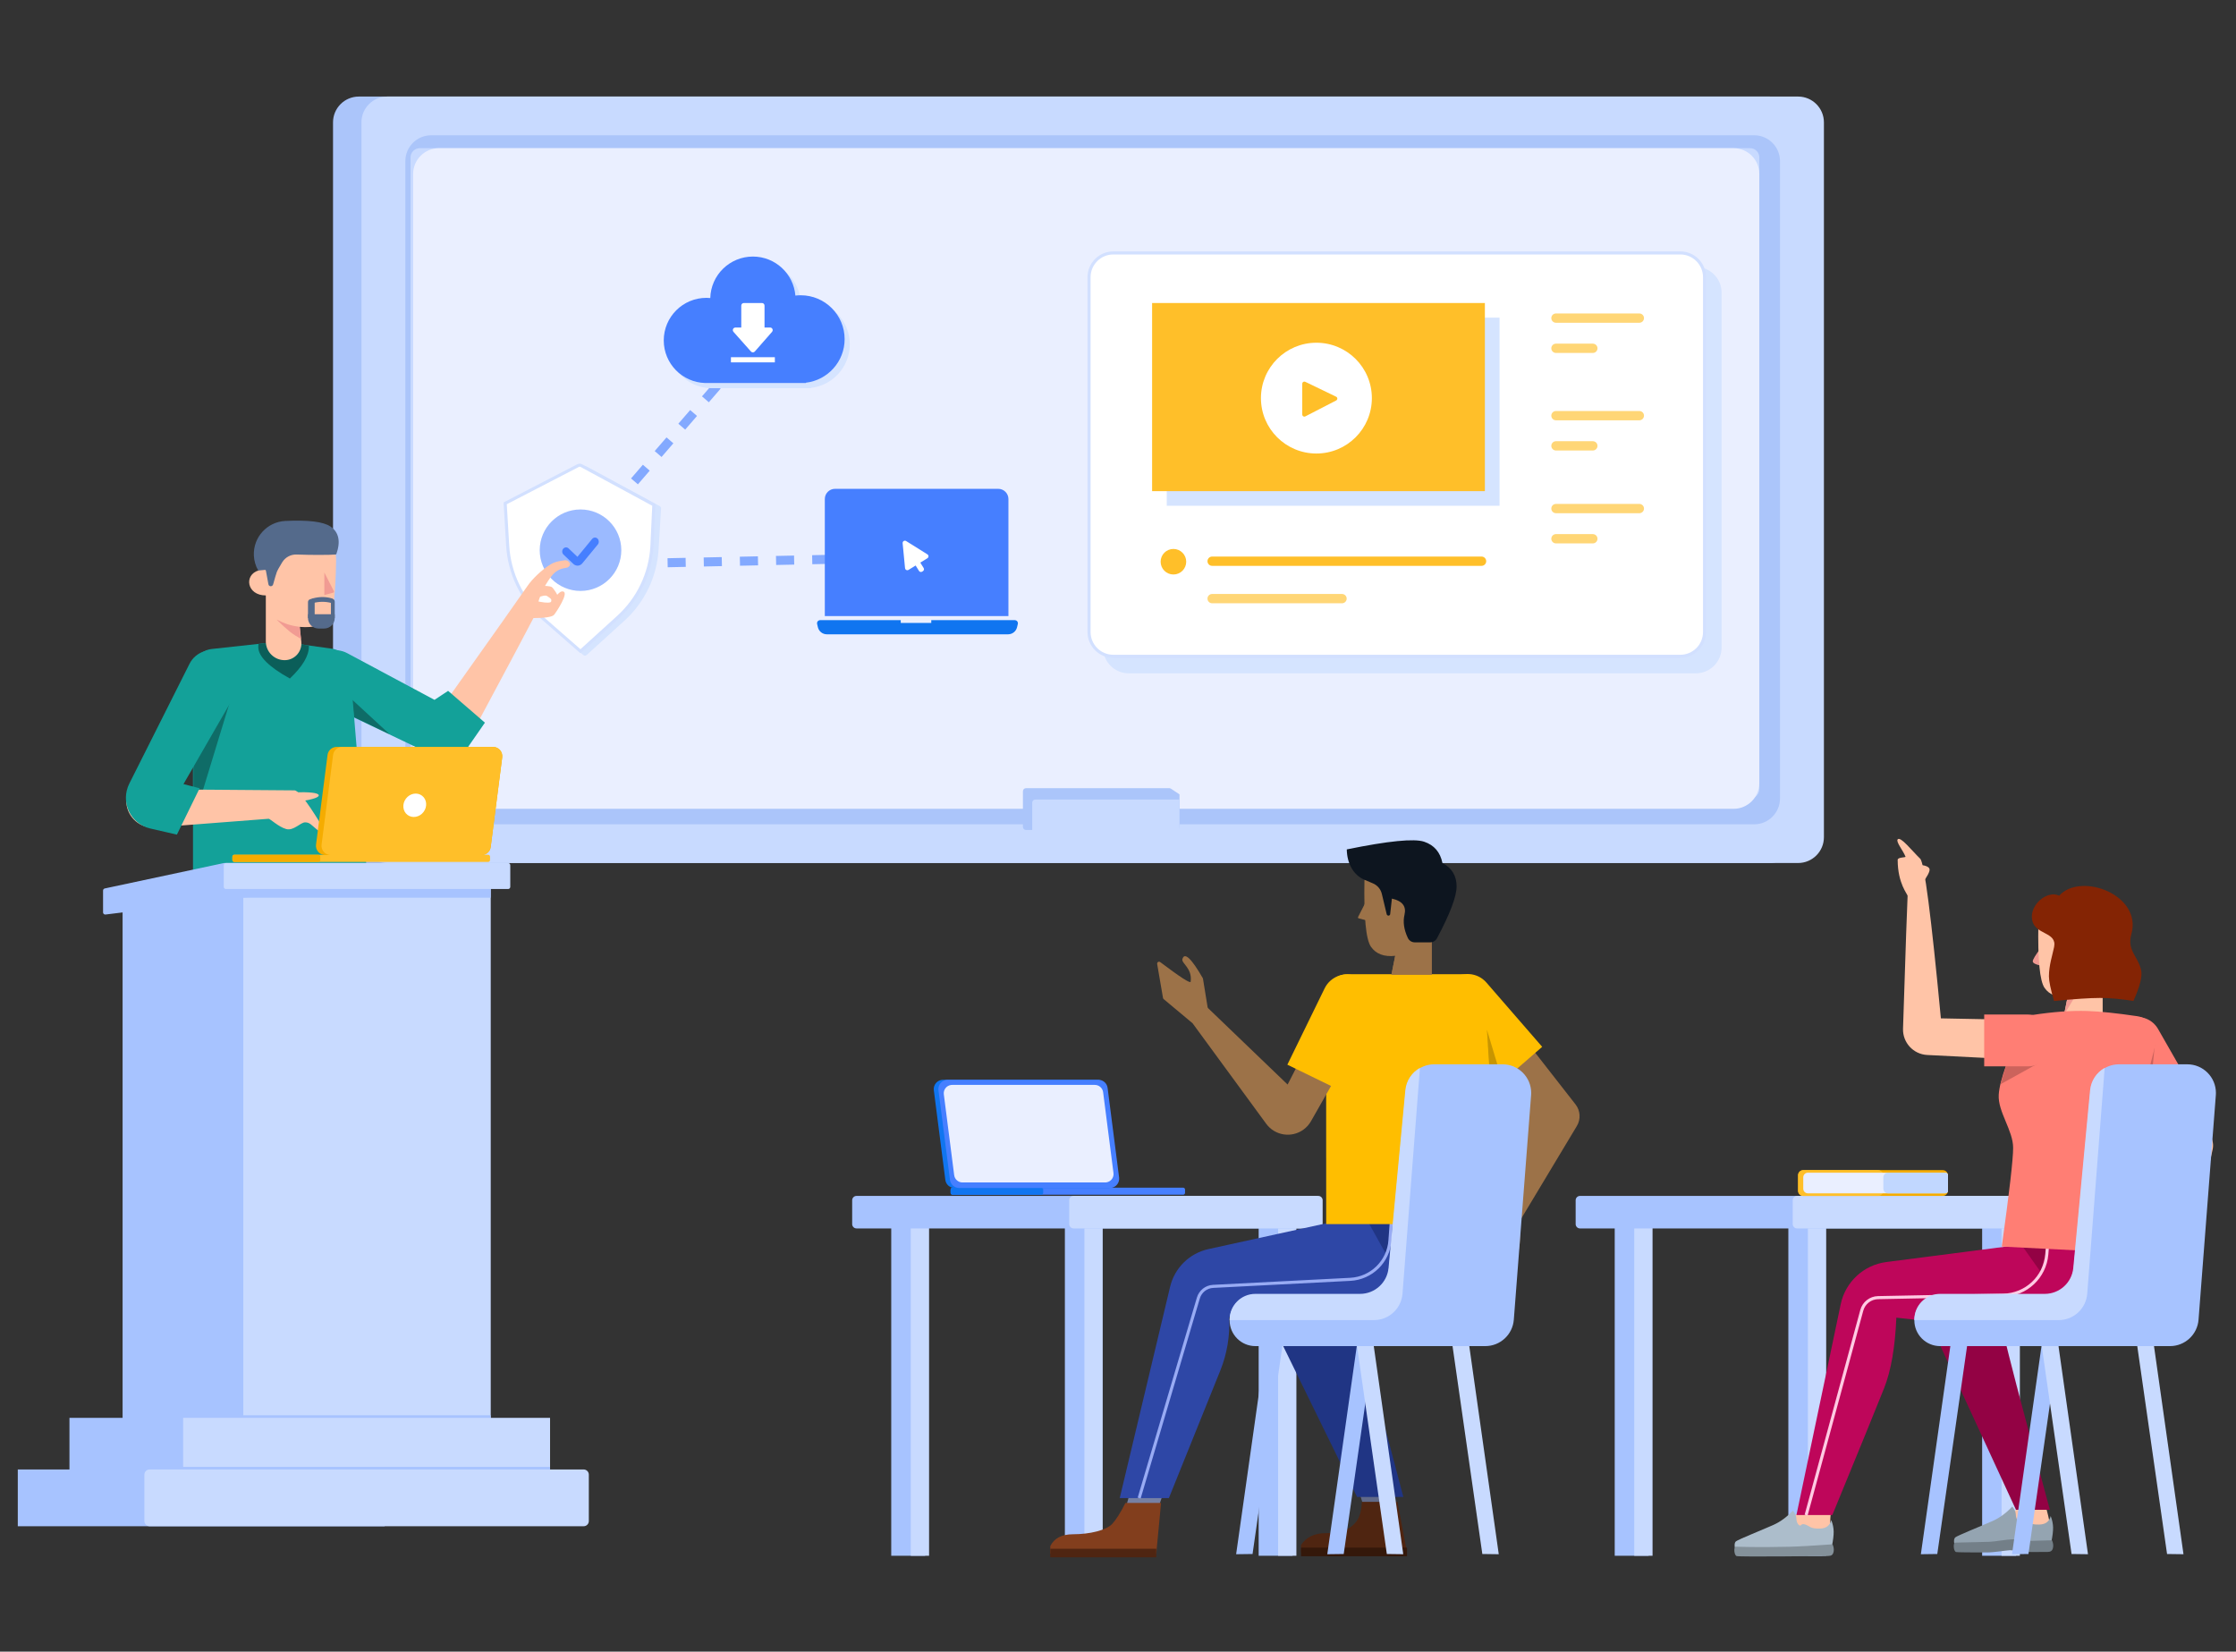 <?xml version="1.0" encoding="utf-8"?>
<svg xmlns="http://www.w3.org/2000/svg" xmlns:xlink="http://www.w3.org/1999/xlink" width="880px" height="650px" viewBox="0 0 880 650" version="1.1">
    <rect x="0" y="0" width="880" height="650" fill="#333333" stroke="none"/>
    <title>Illustration/scene/23</title>
    <g id="Illustration/scene/23" stroke="none" stroke-width="1" fill="none" fill-rule="evenodd">
        <g id="Class" transform="translate(7, 38)">
            <g id="Blackboard" transform="translate(124.063, 0)">
                <path d="M10.169,0 L565.402,0 C571.018,0 575.571,4.547 575.571,10.156 L575.571,291.482 C575.571,297.091 571.018,301.638 565.402,301.638 L10.169,301.638 C4.553,301.638 0,297.091 0,291.482 L0,10.156 C0,4.547 4.553,0 10.169,0 Z" id="Rectangle" fill="#ABC5FA"/>
                <path d="M21.355,0 L576.588,0 C582.204,0 586.757,4.547 586.757,10.156 L586.757,291.482 C586.757,297.091 582.204,301.638 576.588,301.638 L21.355,301.638 C15.739,301.638 11.186,297.091 11.186,291.482 L11.186,10.156 C11.186,4.547 15.739,0 21.355,0 Z" id="Rectangle" fill="#C8DAFF"/>
                <path d="M38.637,15.234 L559.305,15.234 C564.919,15.234 569.469,19.785 569.469,25.398 L569.469,276.24 C569.469,281.854 564.919,286.404 559.305,286.404 L38.637,286.404 C33.024,286.404 28.473,281.854 28.473,276.24 L28.473,25.398 C28.473,19.785 33.024,15.234 38.637,15.234 Z" id="Rectangle" fill="#ABC5FA"/>
                <path d="M34.166,20.312 L557.675,20.312 C559.696,20.312 561.334,21.951 561.334,23.971 L561.334,272.589 C561.334,274.61 559.696,276.248 557.675,276.248 L34.166,276.248 C32.145,276.248 30.507,274.61 30.507,272.589 L30.507,23.971 C30.507,21.951 32.145,20.312 34.166,20.312 Z" id="Rectangle" fill="#C8DAFF"/>
                <path d="M41.693,20.312 L551.165,20.312 C556.781,20.312 561.334,24.859 561.334,30.469 L561.334,270.154 C561.334,275.763 556.781,280.311 551.165,280.311 L41.693,280.311 C36.077,280.311 31.524,275.763 31.524,270.154 L31.524,30.469 C31.524,24.859 36.077,20.312 41.693,20.312 Z" id="Rectangle" fill="#EAEFFF" fill-rule="nonzero"/>
                <g id="Group-14" transform="translate(67.116, 62.968)">
                    <path d="M102.708,29.27 L27.577,116.18 C26.475,117.454 26.615,119.379 27.889,120.481 C28.46,120.974 29.193,121.238 29.947,121.223 L160.87,118.476 L160.87,118.476" id="Path-145" stroke="#83A9FF" stroke-width="3.557" stroke-dasharray="7.115"/>
                    <g id="Group" transform="translate(123.046, 91.406)" fill-rule="nonzero">
                        <g id="Group-2" transform="translate(0, 0)">
                            <path d="M71.627,0 C73.85,-4.08342889e-16 75.652,1.802 75.652,4.025 L75.652,49.744 C75.652,49.856 75.649,49.967 75.644,50.078 L3.397,50.078 C3.392,49.967 3.389,49.856 3.389,49.744 L3.389,4.025 C3.389,1.802 5.191,1.29652131e-15 7.414,0 L71.627,0 Z" id="Combined-Shape" fill="#467FFF"/>
                            <path d="M38.002,33.649 L37.629,33.647 C37.136,33.644 36.739,33.244 36.74,32.751 L36.745,30.245 L36.745,30.245 L33.448,30.227 C32.954,30.224 32.555,29.821 32.558,29.327 C32.559,29.191 32.591,29.056 32.652,28.933 L37.066,20.078 C37.287,19.636 37.824,19.456 38.266,19.677 C38.442,19.765 38.584,19.908 38.671,20.085 L43.01,28.988 C43.226,29.432 43.042,29.968 42.598,30.184 C42.474,30.244 42.338,30.275 42.201,30.274 L38.906,30.256 L38.906,30.256 L38.901,32.757 C38.9,33.251 38.498,33.65 38.005,33.649 C38.004,33.649 38.003,33.649 38.002,33.649 Z" id="Line" fill="#FFFFFF" transform="translate(37.826, 26.054) rotate(-32) translate(-37.826, -26.054)"/>
                            <path d="M33.27,51.686 L33.27,52.79 L45.282,52.79 L45.282,51.686 L78.18,51.686 C78.847,51.686 79.388,52.227 79.388,52.894 C79.388,52.988 79.377,53.081 79.355,53.173 L79.047,54.472 C78.659,56.104 77.201,57.257 75.523,57.257 L4.185,57.257 C2.507,57.257 1.049,56.104 0.661,54.472 L0.353,53.173 C0.199,52.524 0.6,51.873 1.249,51.719 C1.34,51.697 1.434,51.686 1.528,51.686 L33.27,51.686 L33.27,51.686 Z" id="Path" fill="#1075F0"/>
                        </g>
                    </g>
                    <g id="Icon36" transform="translate(0, 81.249)">
                        <path d="M2.627,15.948 L31.082,1.499 C31.677,1.196 32.383,1.205 32.97,1.524 L61.462,16.957 C61.809,17.145 62.016,17.518 61.992,17.912 L61.015,34.023 C60.363,44.767 55.537,54.831 47.568,62.066 L32.716,75.551 C32.328,75.903 31.737,75.903 31.349,75.551 L16.873,62.407 C8.664,54.954 3.703,44.583 3.051,33.515 L2.073,16.914 C2.049,16.511 2.267,16.132 2.627,15.948 Z" id="Rectangle" fill="#D5E4FF"/>
                        <path d="M29.322,1.022 C29.74,0.81 30.236,0.817 30.648,1.04 L30.648,1.04 L59.14,16.473 L58.377,32.971 C57.734,43.557 52.98,53.473 45.128,60.603 L45.128,60.603 L30.275,74.087 L15.245,60.943 C7.154,53.597 2.263,43.374 1.621,32.464 L1.621,32.464 L0.643,15.863 Z" id="Rectangle" stroke="#D2E0FF" stroke-width="1.21" fill="#FFFFFF"/>
                        <g id="Group-66" transform="translate(14.237, 18.281)" fill-rule="nonzero">
                            <path d="M16.052,0 C24.918,0 32.104,7.178 32.104,16.032 C32.104,24.886 24.918,32.064 16.052,32.064 C7.187,32.064 0,24.886 0,16.032 C0,7.178 7.187,0 16.052,0 Z" id="Path" fill="#9BBAFF"/>
                            <path d="M20.626,11.602 C21.177,10.93 22.126,10.871 22.745,11.469 C23.326,12.029 23.41,12.968 22.964,13.637 L22.868,13.767 L16.759,21.204 C15.886,22.267 14.414,22.411 13.383,21.565 L13.245,21.444 L9.37,17.775 C8.746,17.184 8.682,16.156 9.227,15.478 C9.738,14.844 10.603,14.743 11.224,15.22 L11.345,15.323 L14.846,18.637 L20.626,11.602 Z" id="Path" fill="#467FFF"/>
                        </g>
                    </g>
                    <g id="Icon41" transform="translate(63.048, 0)">
                        <path d="M18.304,51.797 C9.273,51.52 2.034,44.124 2.034,35.039 C2.034,25.784 9.546,18.281 18.813,18.281 C19.329,18.281 19.84,18.304 20.344,18.35 C20.577,9.298 27.997,2.031 37.117,2.031 C45.913,2.031 53.128,8.79 53.839,17.391 C54.524,17.308 55.222,17.266 55.93,17.266 C65.478,17.266 73.217,24.996 73.217,34.531 C73.217,43.379 66.553,50.673 57.964,51.678 L57.964,51.797 L18.304,51.797 Z" id="Combined-Shape" fill="#D5E4FF"/>
                        <path d="M16.271,49.765 C7.239,49.489 0,42.093 0,33.008 C0,23.753 7.512,16.25 16.779,16.25 C17.295,16.25 17.806,16.273 18.31,16.319 C18.543,7.266 25.964,0 35.083,0 C43.879,0 51.094,6.759 51.805,15.36 C52.49,15.277 53.188,15.234 53.896,15.234 C63.444,15.234 71.184,22.964 71.184,32.5 C71.184,41.348 64.519,48.642 55.93,49.647 L55.93,49.765 L16.271,49.765 Z" id="Combined-Shape" fill="#467FFF" fill-rule="nonzero"/>
                        <path d="M38.643,18.281 C39.204,18.281 39.659,18.736 39.659,19.298 L39.659,27.929 L41.867,27.929 C42.072,27.929 42.272,27.992 42.44,28.106 L42.537,28.182 C42.959,28.552 43.001,29.194 42.631,29.616 L42.631,29.616 L35.842,37.361 C35.815,37.393 35.785,37.423 35.753,37.451 C35.334,37.824 34.691,37.786 34.318,37.367 L34.318,37.367 L27.435,29.621 C27.269,29.435 27.178,29.195 27.178,28.946 C27.178,28.385 27.633,27.929 28.194,27.929 L28.194,27.929 L30.507,27.929 L30.507,19.298 C30.507,18.736 30.962,18.281 31.524,18.281 L38.643,18.281 Z" id="Combined-Shape" fill="#FFFFFF"/>
                        <rect id="Rectangle" fill="#FFFFFF" x="26.44" y="39.609" width="17.287" height="2.031"/>
                    </g>
                </g>
                <g id="Group-19" transform="translate(271.515, 272.186)">
                    <path d="M1.22,0 L57.595,0 C57.835,-1.33668649e-14 58.071,0.071 58.271,0.204 L61.625,2.437 L61.625,2.437 L61.625,15.233 C61.625,15.907 61.079,16.453 60.405,16.453 L1.22,16.453 C0.546,16.453 2.31219081e-15,15.907 0,15.233 L0,1.22 C-8.24935129e-17,0.546 0.546,-9.83043356e-17 1.22,0 Z" id="Rectangle" fill="#ABC5FA"/>
                    <path d="M4.881,4.469 L61.625,4.469 L61.625,4.469 L61.625,18.484 L3.661,18.484 L3.661,5.688 C3.661,5.015 4.207,4.469 4.881,4.469 Z" id="Rectangle" fill="#C8DAFF"/>
                </g>
            </g>
            <g id="ElementCard37" transform="translate(421, 60.937)">
                <path d="M16.265,6.094 L239.386,6.094 C244.999,6.094 249.55,10.644 249.55,16.258 L249.55,155.89 C249.55,161.503 244.999,166.054 239.386,166.054 L16.265,166.054 C10.652,166.054 6.101,161.503 6.101,155.89 L6.101,16.258 C6.101,10.644 10.652,6.094 16.265,6.094 Z" id="Rectangle" fill="#D5E4FF"/>
                <path d="M233.284,0.605 C235.924,0.605 238.313,1.675 240.043,3.405 C241.773,5.135 242.843,7.524 242.843,10.164 L242.843,10.164 L242.843,149.796 C242.843,152.435 241.773,154.825 240.043,156.555 C238.313,158.285 235.924,159.355 233.284,159.355 L233.284,159.355 L10.164,159.355 C7.524,159.355 5.135,158.285 3.405,156.555 C1.675,154.825 0.605,152.435 0.605,149.796 L0.605,149.796 L0.605,10.164 C0.605,7.524 1.675,5.135 3.405,3.405 C5.135,1.675 7.524,0.605 10.164,0.605 L10.164,0.605 Z" id="Rectangle" stroke="#D2E0FF" stroke-width="1.21" fill="#FFFFFF"/>
                <g id="Group-15" transform="translate(28.779, 117.101)" fill-rule="nonzero">
                    <ellipse id="Oval" fill="#FFBF29" cx="5.034" cy="5.027" rx="5.034" ry="5.027"/>
                    <path d="M126.3,2.996 C127.311,2.996 128.131,3.815 128.131,4.824 C128.131,5.783 127.391,6.57 126.45,6.646 L126.3,6.652 L20.268,6.652 C19.258,6.652 18.438,5.834 18.438,4.824 C18.438,3.865 19.178,3.078 20.118,3.002 L20.268,2.996 L126.3,2.996 Z" id="Path" fill="#FFBF29"/>
                    <path d="M71.387,17.723 C72.398,17.723 73.217,18.541 73.217,19.551 C73.217,20.51 72.478,21.296 71.537,21.373 L71.387,21.379 L20.268,21.379 C19.258,21.379 18.438,20.56 18.438,19.551 C18.438,18.591 19.178,17.805 20.118,17.729 L20.268,17.723 L71.387,17.723 Z" id="Path" fill="#FFD676"/>
                </g>
                <g id="Group-20" transform="translate(25.423, 20.312)">
                    <rect id="Rectangle" fill="#D5E4FF" x="5.766" y="5.759" width="130.968" height="74.039"/>
                    <rect id="Rectangle" fill="#FFBF29" fill-rule="nonzero" x="1.69078467e-13" y="0" width="130.968" height="74.039"/>
                    <ellipse id="Oval" fill="#FFFFFF" cx="64.66" cy="37.431" rx="21.828" ry="21.8"/>
                    <path d="M59.092,31.75 L59.092,43.894 C59.092,44.349 59.46,44.718 59.915,44.718 C60.046,44.718 60.176,44.686 60.293,44.626 L72.453,38.351 C72.857,38.142 73.015,37.645 72.807,37.241 C72.725,37.083 72.594,36.955 72.433,36.878 L60.273,31.008 C59.863,30.811 59.371,30.982 59.174,31.392 C59.12,31.503 59.092,31.626 59.092,31.75 Z" id="Path-6" fill="#FFBF29" fill-rule="nonzero"/>
                </g>
                <g id="Group-17" transform="translate(182.535, 24.426)" fill="#FFD676" fill-rule="nonzero">
                    <path d="M34.645,0 C35.656,0 36.475,0.818 36.475,1.828 C36.475,2.787 35.735,3.574 34.795,3.65 L34.645,3.656 L1.83,3.656 C0.82,3.656 0,2.838 0,1.828 C0,0.869 0.74,0.082 1.68,0.006 L1.83,0 L34.645,0 Z" id="Path"/>
                    <path d="M16.34,11.883 C17.351,11.883 18.171,12.701 18.171,13.711 C18.171,14.67 17.431,15.457 16.49,15.533 L16.34,15.539 L1.83,15.539 C0.82,15.539 0,14.72 0,13.711 C0,12.752 0.74,11.965 1.68,11.889 L1.83,11.883 L16.34,11.883 Z" id="Path"/>
                </g>
                <g id="Group-17" transform="translate(182.535, 62.816)" fill="#FFD676" fill-rule="nonzero">
                    <path d="M34.645,0 C35.656,0 36.475,0.818 36.475,1.828 C36.475,2.787 35.735,3.574 34.795,3.65 L34.645,3.656 L1.83,3.656 C0.82,3.656 0,2.838 0,1.828 C0,0.869 0.74,0.082 1.68,0.006 L1.83,0 L34.645,0 Z" id="Path"/>
                    <path d="M16.34,11.883 C17.351,11.883 18.171,12.701 18.171,13.711 C18.171,14.67 17.431,15.457 16.49,15.533 L16.34,15.539 L1.83,15.539 C0.82,15.539 0,14.72 0,13.711 C0,12.752 0.74,11.965 1.68,11.889 L1.83,11.883 L16.34,11.883 Z" id="Path"/>
                </g>
                <g id="Group-17" transform="translate(182.535, 99.378)" fill="#FFD676" fill-rule="nonzero">
                    <path d="M34.645,0 C35.656,0 36.475,0.818 36.475,1.828 C36.475,2.787 35.735,3.574 34.795,3.65 L34.645,3.656 L1.83,3.656 C0.82,3.656 0,2.838 0,1.828 C0,0.869 0.74,0.082 1.68,0.006 L1.83,0 L34.645,0 Z" id="Path"/>
                    <path d="M16.34,11.883 C17.351,11.883 18.171,12.701 18.171,13.711 C18.171,14.67 17.431,15.457 16.49,15.533 L16.34,15.539 L1.83,15.539 C0.82,15.539 0,14.72 0,13.711 C0,12.752 0.74,11.965 1.68,11.889 L1.83,11.883 L16.34,11.883 Z" id="Path"/>
                </g>
            </g>
            <g id="Maledaily3-2" transform="translate(31.648, 166.897)">
                <g id="Leg-Enjoy-M-3b" transform="translate(28.065, 137.801)">
                    <g id="Leg2" transform="translate(31.932, 0)">
                        <g id="Group-16" transform="translate(37.224, 189.188)">
                            <path d="M0,0 L13.531,0 C13.427,10.36 13.928,16.141 15.034,17.343 C16.14,18.545 21.652,21.522 31.571,26.276 L3.007,22.522 L0,0 Z" id="Rectangle" fill="#616988"/>
                            <path d="M1.913,18.494 C1.37,18.494 0.779,21.319 0.779,23.71 C0.779,26.459 0.779,29.208 0.779,31.956 C0.779,32.164 0.947,32.332 1.154,32.332 L11.076,32.356 C11.284,32.357 11.452,32.189 11.453,31.982 C11.453,31.981 11.453,31.981 11.453,31.981 L11.453,30.09 L11.453,30.09 C19.409,31.834 24.075,32.707 25.451,32.707 C27.514,32.707 39.278,31.172 41.081,29.715 C42.883,28.258 40.68,25.413 38.585,25.413 C36.49,25.413 31.052,24.434 28.56,23.124 C26.068,21.814 20.219,16.941 19.255,16.941 C18.292,16.941 17.621,20.915 18.212,21.435 C18.606,21.782 19.124,22.345 19.768,23.124 C8.227,20.037 2.276,18.494 1.913,18.494 Z" id="Path-34" fill="#642F14"/>
                        </g>
                        <path d="M0,0 L23.438,104.525 C22.518,114.99 22.058,123.922 22.058,131.319 C22.058,138.717 27.114,161.01 37.224,198.197 L52.619,198.197 L42.561,0 L0,0 Z" id="Path-5" fill="#B7C3D1"/>
                        <path d="M33.19,191.815 L52.634,191.815 C52.842,191.815 53.01,191.983 53.01,192.191 L53.01,199.322 C53.01,199.53 52.842,199.698 52.634,199.698 L34.89,199.698 C34.716,199.698 34.565,199.579 34.524,199.41 L32.824,192.278 C32.776,192.076 32.901,191.874 33.103,191.826 C33.131,191.819 33.16,191.815 33.19,191.815 Z" id="Rectangle" fill="#9DA9B6"/>
                    </g>
                    <g id="Leg1" transform="translate(0, 0.375)">
                        <g id="Group-16" transform="translate(3.034, 188.812)">
                            <path d="M2.979,0 L16.51,0 C13.901,10.36 13.149,16.141 14.255,17.343 C15.361,18.545 20.873,21.522 30.792,26.276 L2.228,22.522 L2.979,0 Z" id="Rectangle" fill="#616988"/>
                            <path d="M1.134,18.494 C0.591,18.494 0,21.319 0,23.71 C0,26.459 0,29.208 0,31.956 C1.91897546e-16,32.164 0.168,32.332 0.375,32.332 L10.297,32.356 C10.505,32.357 10.673,32.189 10.674,31.982 C10.674,31.981 10.674,31.981 10.674,31.981 L10.674,30.09 L10.674,30.09 C18.63,31.834 23.296,32.707 24.671,32.707 C26.735,32.707 38.499,31.172 40.302,29.715 C42.104,28.258 39.9,25.413 37.806,25.413 C35.711,25.413 30.272,24.434 27.781,23.124 C25.289,21.814 19.439,16.941 18.476,16.941 C17.513,16.941 16.842,20.915 17.433,21.435 C17.827,21.782 18.345,22.345 18.989,23.124 C7.448,20.037 1.496,18.494 1.134,18.494 Z" id="Path-34" fill="#823E1D"/>
                        </g>
                        <path d="M13.14,0 L9.141,100.772 C5.715,111.987 4.002,121.294 4.002,128.692 C4.002,136.089 3.42,159.258 2.255,198.197 L20.657,198.197 L55.047,0 L13.14,0 Z" id="Path-5" fill="#CCD8E7"/>
                        <polygon id="Path-17" fill="#0B5E59" points="41.488 3.634 29.889 20.005 31.588 3.705"/>
                        <path d="M31.834,2.555 L20.215,104.228 C17.94,112.636 16.203,121.491 15.003,130.791 C13.803,140.092 11.96,162.56 9.476,198.197" id="Path-26" stroke="#71B6C2" stroke-width="1.21"/>
                        <path d="M0.376,192.566 L22.859,192.566 C23.067,192.566 23.235,192.734 23.235,192.942 C23.235,192.962 23.233,192.983 23.23,193.004 L22.228,199.009 C22.197,199.19 22.041,199.323 21.857,199.323 L0.376,199.323 C0.168,199.323 -1.96636603e-16,199.155 0,198.947 L0,192.942 C-2.5408002e-17,192.734 0.168,192.566 0.376,192.566 Z" id="Rectangle" fill="#AFBBCA"/>
                    </g>
                </g>
                <g id="Hand1" transform="translate(78.77, 15.58)">
                    <g id="Group" transform="translate(31.523, 0)" fill="#FFC4A7">
                        <path d="M27.808,9.946 L18.778,26.335 C48.253,47.256 64.382,58.656 67.164,60.538 C69.585,62.175 73.49,66.035 75.672,69.736 C76.791,71.634 77.031,74.132 77.191,75.257 C77.352,76.383 75.672,78.308 74.418,76.383 C74.119,75.924 74.196,73.637 72.672,71.634 C71.4,69.961 69.234,68.699 67.863,67.84 C62.402,64.421 56.983,64.082 54.705,62.959 C52.559,61.902 36.751,53.487 7.281,37.714 C2.228,35.009 0.27,28.756 2.879,23.652 L14.041,1.819 L14.041,1.819 L27.808,9.946 Z" id="Path" transform="translate(37.692, 39.51) rotate(-90) translate(-37.692, -39.51)"/>
                        <path d="M63.149,9.935 C65.87,10.055 67.5,10.229 68.04,10.455 C68.85,10.795 70.906,14.169 70.906,14.924 C70.906,15.678 69.572,20.312 68.04,20.312 C66.893,20.312 68.105,17.421 68.04,15.637 C68.019,15.039 66.704,14.386 66.495,14.189 C65.938,13.664 64.468,13.909 62.084,14.924 L63.149,9.935 Z" id="Path-4"/>
                        <path d="M60.579,22.776 C65.596,22.763 68.448,22.325 69.136,21.463 C70.168,20.17 74.786,13.127 72.843,12.351 C70.901,11.575 69.003,16.153 67.564,16.575 C66.604,16.856 64.675,16.654 61.778,15.969 L60.579,22.776 Z" id="Path-3"/>
                    </g>
                    <path d="M39.413,20.815 L41.573,20.814 C46.967,20.811 51.343,25.182 51.346,30.576 C51.346,30.773 51.34,30.97 51.328,31.167 L48.233,82.645 C48.012,86.326 45.153,89.302 41.485,89.67 L27.304,91.095 L27.304,91.095 L23.377,72.358 L29.066,69.399 L29.652,30.435 C29.733,25.101 34.078,20.818 39.413,20.815 Z" id="Rectangle" fill="#13A199" transform="translate(37.664, 55.952) scale(-1, 1) rotate(61) translate(-37.664, -55.952)"/>
                    <polygon id="Path-11" fill-opacity="0.34" fill="#080708" points="21.906 61.78 21.067 54.776 35.942 68.494"/>
                </g>
                <g id="Base" transform="translate(37.305, 47.563)">
                    <path d="M7.368,2.95 L34.39,9.08794823e-13 L34.39,9.08794823e-13 L54.716,2.839 C58.544,3.374 61.49,6.49 61.809,10.343 L68.78,94.594 L68.78,94.594 L65.055,95.943 L64.688,98.348 L4.941,98.348 L4.413,96.233 L0,94.594 L0,11.165 C3.03624194e-15,6.948 3.175,3.407 7.368,2.95 Z" id="Rectangle" fill="#13A199"/>
                    <path d="M34.39,0 L45.598,1.566 C45.604,1.674 45.607,1.782 45.609,1.891 C45.673,5.553 43.178,9.78 38.125,14.572 C29.9,10.012 25.756,5.9 25.692,2.238 C25.685,1.8 25.705,1.368 25.753,0.943 L34.39,0 Z" id="Combined-Shape" fill="#0B5E59"/>
                    <polygon id="Path-64" fill-opacity="0.34" fill="#080708" points="14.641 23.343 0.156 70.805 0.156 42.667"/>
                </g>
                <g id="Hand2" transform="translate(0, 46.942)">
                    <path d="M37.848,42.466 L28.806,58.834 C59.363,59.084 75.513,59.21 77.254,59.21 C79.866,59.21 88.073,73.301 88.422,73.911 C88.77,74.52 88.297,76.426 86.067,74.62 C83.837,72.815 83.275,71.8 81.43,71.8 C79.586,71.8 76.929,75.242 73.97,74.423 C71.012,73.603 67.661,70.387 67.088,70.387 C66.766,70.387 51.865,71.536 22.383,73.833 C16.592,74.285 11.531,69.956 11.079,64.164 C10.933,62.288 11.293,60.407 12.121,58.718 L24.063,34.349 L24.063,34.349 L37.848,42.466 Z" id="Path" fill="#FFC4A7"/>
                    <path d="M28.656,2.386 L30.705,2.385 C36.031,2.382 40.377,6.646 40.476,11.971 L41.269,54.684 L41.269,54.684 L47.554,52.821 L49.291,73.071 L39.087,76.39 C32.576,78.507 25.581,74.945 23.464,68.434 C23.158,67.493 22.966,66.519 22.891,65.533 L18.922,12.888 C18.516,7.509 22.548,2.82 27.927,2.414 C28.169,2.396 28.412,2.387 28.656,2.386 Z" id="Rectangle" fill="#13A199" transform="translate(33.711, 41.825) rotate(31) translate(-33.711, -41.825)"/>
                    <path d="M76.893,60.645 C82.854,59.634 86.089,59.531 86.597,60.337 C87.105,61.142 84.759,62.34 79.559,63.931 L76.893,60.645 Z" id="Path-2" fill="#FFC4A7" transform="translate(81.779, 61.866) rotate(8) translate(-81.779, -61.866)"/>
                </g>
                <g id="Headmen3" transform="translate(53.021, 0)">
                    <path d="M20.35,54.914 C23.996,54.914 26.952,51.959 26.952,48.313 C26.952,48.061 26.937,47.81 26.909,47.56 L26.249,41.814 L26.249,41.814 C32.119,42.278 36.048,41.093 38.036,38.258 C39.537,36.118 40.393,28.649 40.604,15.852 C40.731,8.177 34.612,1.852 26.936,1.725 C26.86,1.724 26.783,1.723 26.707,1.723 L24.044,1.723 C16.367,1.723 10.144,7.946 10.144,15.623 C10.144,16.942 10.144,18.261 10.144,19.58 C4.225,21.322 5.41,29.436 12.948,29.436 C12.948,35.461 12.948,41.487 12.948,47.512 C12.948,51.6 16.262,54.914 20.35,54.914 Z" id="Path-7" fill="#FFC4A7"/>
                    <path d="M12.979,19.686 L13.976,25.075 C14.056,25.506 14.432,25.819 14.871,25.819 C15.317,25.819 15.709,25.521 15.827,25.09 C16.474,22.741 16.946,21.147 17.244,20.31 C17.467,19.68 18.186,18.372 19.4,16.385 L19.4,16.385 C20.602,14.417 22.771,13.25 25.075,13.331 C28.127,13.439 30.964,13.493 33.585,13.493 C36.974,13.493 39.251,13.44 40.415,13.334 L40.415,13.334 C40.562,13.321 40.688,13.223 40.736,13.083 C42.46,8.108 41.669,4.51 38.364,2.292 C35.567,0.414 29.661,-0.31 20.646,0.12 C13.454,0.463 7.901,6.571 8.244,13.763 C8.342,15.829 8.931,17.842 9.961,19.636 L9.961,19.636 L9.961,19.636 L12.573,19.38 C12.768,19.361 12.944,19.494 12.979,19.686 Z" id="Path-8" fill="#546A8B"/>
                    <g id="Group-18" transform="translate(29.542, 30.069)" fill="#546A8B">
                        <path d="M2.064,0.481 C3.308,0.16 4.522,0 5.707,0 C6.874,0 8.041,0.156 9.209,0.467 C9.763,0.614 10.148,1.116 10.148,1.689 C10.148,2.071 9.839,2.38 9.457,2.38 C9.395,2.38 9.334,2.372 9.274,2.355 C8.114,2.036 6.925,1.877 5.707,1.877 C4.474,1.877 3.241,2.04 2.008,2.367 C1.634,2.466 1.25,2.243 1.151,1.869 C1.135,1.81 1.128,1.75 1.128,1.689 C1.128,1.12 1.513,0.623 2.064,0.481 Z" id="Rectangle"/>
                        <path d="M0.795,0.881 L1.901,0.541 L1.901,0.541 L2.631,0.692 L2.631,8.258 L0,8.258 L0,1.958 C1.61463171e-16,1.464 0.323,1.027 0.795,0.881 Z" id="Rectangle"/>
                        <path d="M0,6.757 L10.524,6.757 L10.524,8.255 C10.524,10.537 8.674,12.387 6.392,12.387 L4.132,12.387 C1.85,12.387 2.79488022e-16,10.537 0,8.255 L0,6.757 L0,6.757 Z" id="Rectangle"/>
                        <path d="M9.02,0.656 L9.397,0.656 C10.019,0.656 10.524,1.161 10.524,1.783 L10.524,8.258 L10.524,8.258 L9.02,8.258 L9.02,0.656 Z" id="Rectangle"/>
                    </g>
                    <path d="M26.354,41.831 C24.611,41.596 23.069,41.268 21.728,40.845 C20.386,40.423 18.867,39.785 17.17,38.932 C19.473,41.167 21.229,42.764 22.44,43.724 C23.65,44.684 25.1,45.631 26.789,46.563 L26.354,41.831 Z" id="Path-61" fill="#F19B93"/>
                    <path d="M35.972,20.394 L39.75,27.795 C39.845,27.98 39.771,28.206 39.587,28.3 C39.563,28.312 39.539,28.322 39.513,28.328 L35.972,29.28 L35.972,29.28 L35.972,20.394 Z" id="Path-45" fill="#F19B93"/>
                </g>
            </g>
            <g id="Group-3" transform="translate(0, 301.638)">
                <g id="Group-32" transform="translate(33.558, 0)">
                    <path d="M23.799,16.747 L55.127,3.412 L55.127,3.412 L149.162,3.412 C151.048,3.412 152.577,4.941 152.577,6.828 L152.577,229.327 L152.577,229.327 L21.721,229.327 L21.721,19.889 C21.721,18.52 22.539,17.283 23.799,16.747 Z" id="Rectangle" fill="#C8DAFF"/>
                    <polygon id="Rectangle" fill="#A7C3FF" points="54.344 3.412 152.577 3.412 152.577 13.65 54.344 13.65"/>
                    <path d="M10.389,12.991 L55.198,3.412 L55.198,3.412 L55.198,229.327 L7.688,229.327 L7.688,16.331 C7.688,14.72 8.814,13.328 10.389,12.991 Z" id="Rectangle" fill="#A7C3FF"/>
                    <rect id="Rectangle" fill="#A7C3FF" x="51.862" y="217.342" width="100.674" height="8.125"/>
                    <path d="M0.676,10.012 L47.615,0 L47.615,0 L109.867,0 C110.339,2.44041139e-17 110.721,0.382 110.721,0.854 L110.721,9.434 C110.721,9.885 110.37,10.259 109.919,10.286 L54.928,13.61 L54.928,13.61 L0.958,20.275 C0.49,20.333 0.064,20.001 0.006,19.533 C0.002,19.498 5.7331141e-15,19.463 0,19.428 L0,10.847 C-4.99847212e-16,10.444 0.282,10.096 0.676,10.012 Z" id="Rectangle" fill="#A7C3FF"/>
                    <path d="M48.364,4.61849521e-13 L159.411,4.61849521e-13 C159.883,4.61762903e-13 160.265,0.382 160.265,0.854 L160.265,9.384 C160.265,9.855 159.883,10.237 159.411,10.237 L48.364,10.237 C47.892,10.237 47.51,9.855 47.51,9.384 L47.51,0.854 C47.51,0.382 47.892,4.61603073e-13 48.364,4.61849521e-13 Z" id="Rectangle" fill="#C8DAFF"/>
                </g>
                <rect id="Rectangle" fill="#A7C3FF" x="20.338" y="218.358" width="144.401" height="22.344"/>
                <rect id="Rectangle" fill="#A7C3FF" x="0" y="238.67" width="144.401" height="22.344"/>
                <rect id="Rectangle" fill="#C8DAFF" x="65.082" y="218.358" width="144.401" height="22.344"/>
                <polygon id="Rectangle" fill="#A7C3FF" points="64.065 237.655 209.483 237.655 209.483 245.78 64.065 245.78"/>
                <path d="M51.861,238.67 L222.704,238.67 C223.827,238.67 224.737,239.58 224.737,240.703 L224.737,258.981 C224.737,260.104 223.827,261.014 222.704,261.014 L51.861,261.014 C50.739,261.014 49.829,260.104 49.829,258.981 L49.829,240.703 C49.829,239.58 50.739,238.67 51.861,238.67 Z" id="Rectangle" fill="#C8DAFF"/>
            </g>
            <g id="Group-22" transform="translate(137.817, 278.57) scale(-1, 1) translate(-137.817, -278.57) translate(84.455, 255.936)">
                <path d="M6.073,42.457 L105.965,42.457 C106.384,42.457 106.724,42.796 106.724,43.215 L106.724,44.51 C106.724,44.929 106.384,45.269 105.965,45.269 L6.073,45.269 C5.654,45.269 5.314,44.929 5.314,44.51 L5.314,43.215 C5.314,42.796 5.654,42.457 6.073,42.457 Z" id="Rectangle" fill="#FFBF29" fill-rule="nonzero"/>
                <path d="M72.875,42.457 L105.965,42.457 C106.384,42.457 106.724,42.796 106.724,43.215 L106.724,44.51 C106.724,44.929 106.384,45.269 105.965,45.269 L72.875,45.269 C72.456,45.269 72.116,44.929 72.116,44.51 L72.116,43.215 C72.116,42.796 72.456,42.457 72.875,42.457 Z" id="Rectangle" fill="#F5AC00" fill-rule="nonzero"/>
                <path d="M4.159,0 L65.648,0 C67.489,-3.38134558e-16 69.043,1.367 69.277,3.193 L73.803,38.453 C74.061,40.457 72.644,42.291 70.64,42.548 C70.486,42.568 70.33,42.578 70.174,42.578 L8.685,42.578 C6.844,42.578 5.29,41.211 5.056,39.385 L0.53,4.125 C0.272,2.121 1.689,0.287 3.693,0.03 C3.847,0.01 4.003,-1.30365326e-15 4.159,0 Z" id="Rectangle" fill="#F5AC00" fill-rule="nonzero"/>
                <path d="M4.159,0 L63.462,0 C65.302,1.43822228e-15 66.857,1.367 67.091,3.193 L71.617,38.453 C71.874,40.457 70.458,42.291 68.454,42.548 C68.299,42.568 68.144,42.578 67.988,42.578 L8.685,42.578 C6.844,42.578 5.29,41.211 5.056,39.385 L0.53,4.125 C0.272,2.121 1.689,0.287 3.693,0.03 C3.847,0.01 4.003,1.360882e-15 4.159,0 Z" id="Rectangle" fill="#FFBF29" fill-rule="nonzero"/>
                <ellipse id="Oval" fill="#FFFFFF" cx="34.95" cy="22.982" rx="4.347" ry="4.741" transform="translate(34.95, 22.982) rotate(-37) translate(-34.95, -22.982)"/>
            </g>
            <g id="Group-25" transform="translate(705.694, 503.462) scale(-1, 1) translate(-705.694, -503.462) translate(613.115, 432.653)">
                <polygon id="Rectangle" fill="#A7C3FF" points="156.441 4.266 169.783 4.266 169.783 141.618 156.441 141.618"/>
                <polygon id="Rectangle" fill="#C8DAFF" points="154.896 4.266 162.095 4.266 162.095 141.618 154.896 141.618"/>
                <polygon id="Rectangle" fill="#A7C3FF" points="88.105 4.266 101.447 4.266 101.447 141.618 88.105 141.618"/>
                <polygon id="Rectangle" fill="#C8DAFF" points="86.559 4.266 93.759 4.266 93.759 141.618 86.559 141.618"/>
                <polygon id="Rectangle" fill="#A7C3FF" points="11.837 4.266 25.179 4.266 25.179 141.618 11.837 141.618"/>
                <polygon id="Rectangle" fill="#C8DAFF" points="10.332 4.266 17.532 4.266 17.532 141.618 10.332 141.618"/>
                <path d="M2.724,0 L183.451,0 C184.394,-1.73236377e-16 185.159,0.764 185.159,1.708 L185.159,11.089 C185.159,12.032 184.394,12.797 183.451,12.797 L2.724,12.797 C1.781,12.797 1.017,12.032 1.017,11.089 L1.017,1.708 C1.017,0.764 1.781,1.73236377e-16 2.724,0 Z" id="Rectangle" fill="#A7C3FF"/>
                <path d="M1.708,0 L98.031,0 C98.974,4.88082278e-17 99.738,0.764 99.738,1.708 L99.738,11.089 C99.738,12.032 98.974,12.797 98.031,12.797 L1.708,12.797 C0.764,12.797 -7.72687502e-16,12.032 0,11.089 L0,1.708 C1.06553687e-16,0.764 0.764,3.95280982e-16 1.708,0 Z" id="Rectangle" fill="#C8DAFF"/>
            </g>
            <g id="Book2" transform="translate(700.651, 422.497)">
                <path d="M2.033,0 L56.948,0 C58.071,-2.06233782e-16 58.981,0.91 58.981,2.033 L58.981,8.123 C58.981,9.246 58.071,10.156 56.948,10.156 L2.033,10.156 C0.91,10.156 1.91384603e-15,9.246 0,8.123 L0,2.033 C-1.37489188e-16,0.91 0.91,2.06233782e-16 2.033,0 Z" id="Rectangle" fill="#F5AC00" fill-rule="nonzero"/>
                <path d="M2.033,0 L31.525,0 C32.648,-2.20052193e-15 33.558,0.91 33.558,2.033 L33.558,8.123 C33.558,9.246 32.648,10.156 31.525,10.156 L2.033,10.156 C0.91,10.156 5.81578398e-16,9.246 0,8.123 L0,2.033 C-5.81578398e-16,0.91 0.91,2.06233782e-16 2.033,0 Z" id="Rectangle" fill="#FFBF29" fill-rule="nonzero"/>
                <path d="M3.863,1.016 L57.964,1.016 C58.526,1.016 58.981,1.471 58.981,2.032 L58.981,8.124 C58.981,8.686 58.526,9.141 57.964,9.141 L3.863,9.141 C2.853,9.141 2.034,8.321 2.034,7.311 L2.034,2.845 C2.034,1.835 2.853,1.016 3.863,1.016 Z" id="Rectangle" fill="#EAEFFF" fill-rule="nonzero"/>
                <path d="M35.388,1.016 L57.964,1.016 C58.526,1.016 58.981,1.471 58.981,2.032 L58.981,8.124 C58.981,8.686 58.526,9.141 57.964,9.141 L35.388,9.141 C34.377,9.141 33.558,8.321 33.558,7.311 L33.558,2.845 C33.558,1.835 34.377,1.016 35.388,1.016 Z" id="Rectangle" fill="#C1D7FF"/>
            </g>
            <g id="Femaledaily1-6" transform="translate(769.836, 433.432) scale(-1, 1) translate(-769.836, -433.432) translate(675.298, 291.865)">
                <g id="Legblue1-1" transform="translate(23.643, 155.285)">
                    <g id="Group-28">
                        <g id="Group-4" transform="translate(39.55, 87.46)">
                            <path d="M5.68,36.373 C9.122,36.935 19.098,35.334 26.659,35.333 C30.063,35.333 36.742,34.102 37.862,33.5 C38.608,33.098 38.55,32.257 37.687,30.976 L37.687,30.976 C32.204,29.23 27.818,27.774 24.527,26.609 C19.59,24.861 15.158,23.876 14.397,20.655 C13.89,18.508 15.353,12.032 18.784,1.227 L5.64,7.74 C4.239,15.455 3.192,21.255 2.5,25.139 C1.808,29.024 1.743,31.615 2.304,32.912 C2.26,34.845 3.386,35.999 5.68,36.373 Z" id="Path-33" fill="#FFC4A7" transform="translate(20.154, 18.86) rotate(4) translate(-20.154, -18.86)"/>
                            <g id="Group-3" transform="translate(19.764, 29.416) rotate(1) translate(-19.764, -29.416) translate(0.155, 20.371)">
                                <path d="M15.931,0 C15.025,1.036 14.572,2.106 14.572,3.21 C14.572,4.867 13.67,5.926 13.156,5.926 C12.643,5.926 12.678,4.948 10.948,5.621 C9.218,6.294 9.202,7.254 5.468,7.254 C2.978,7.254 1.445,6.161 0.868,3.975 C0.289,5.543 3.62343304e-13,7.048 3.62343304e-13,8.491 C3.62343304e-13,9.933 0.262,11.848 0.786,14.234 L19.452,14.794 L38.995,14.234 C39.181,13.018 39.049,12.191 38.598,11.752 C37.922,11.093 27.789,7.254 23.657,5.486 C20.902,4.308 18.326,2.479 15.931,0 Z" id="Path-63" fill="#94A4B1"/>
                                <path d="M0.528,13.533 C0.091,14.545 -0.035,15.493 0.15,16.379 C0.427,17.706 1.075,18.091 2.389,18.091 C2.777,18.091 4.499,18.04 8.768,17.997 C11.778,17.967 15.864,17.146 17.106,17.146 C18.348,17.146 23.327,17.915 26.162,17.872 C31.883,17.784 38.026,17.63 38.367,17.497 C39.398,17.096 39.507,13.79 38.611,13.79 C38.446,13.79 34.07,13.762 25.25,13.706 C23.25,13.693 18.319,12.883 15.984,12.867 C13.649,12.851 10.327,13.632 8.408,13.619 C5.124,13.595 2.498,13.567 0.528,13.533 Z" id="Path-75" fill="#737F88"/>
                            </g>
                        </g>
                        <path d="M20.831,38.308 C34.705,38.308 47.901,37.189 60.418,34.952 C58.196,44.047 56.087,52.426 54.091,60.089 C52.095,67.751 47.727,84.067 40.987,109.036 L54.315,109.036 L88.11,35.794 C92.533,26.209 88.348,14.854 78.763,10.431 C76.737,9.496 74.562,8.923 72.337,8.738 L28.763,5.119 L28.763,5.119 L28.763,0 L0.647,0 C-2.232,25.539 4.496,38.308 20.831,38.308 Z" id="Path-27" fill="#930244"/>
                    </g>
                    <g id="Group-27" transform="translate(13.525, 0.058)">
                        <g id="Group-2" transform="translate(106.382, 89.404)">
                            <path d="M11.27,35.339 C14.712,35.894 24.688,34.312 32.249,34.311 C35.653,34.311 42.305,32.696 43.424,32.101 C44.17,31.704 44.112,30.872 43.25,29.606 L43.25,29.606 C37.785,28.144 33.408,26.836 30.117,25.685 C25.18,23.957 20.316,22.36 19.555,19.176 C19.048,17.053 16.548,11.145 12.054,1.451 L1.136,8.439 C4.253,14.043 6.243,18.115 7.106,20.656 C7.97,23.198 8.232,26.951 7.894,31.917 C7.85,33.828 8.976,34.969 11.27,35.339 Z" id="Path-33" fill="#FFC4A7" transform="translate(22.54, 18.454) rotate(4) translate(-22.54, -18.454)"/>
                            <g id="Group-3" transform="translate(25.761, 29.003) rotate(1) translate(-25.761, -29.003) translate(6.152, 19.957)">
                                <path d="M15.931,0 C15.025,1.036 14.572,2.106 14.572,3.21 C14.572,4.867 13.67,5.926 13.156,5.926 C12.643,5.926 12.678,4.948 10.948,5.621 C9.218,6.294 9.202,7.254 5.468,7.254 C2.978,7.254 1.445,6.161 0.868,3.975 C0.289,5.543 3.62343304e-13,7.048 3.62343304e-13,8.491 C3.62343304e-13,9.933 0.262,11.848 0.786,14.234 L19.452,14.794 L38.995,14.234 C39.181,13.018 39.049,12.191 38.598,11.752 C37.922,11.093 27.789,7.254 23.657,5.486 C20.902,4.308 18.326,2.479 15.931,0 Z" id="Path-63" fill="#ACBDCB"/>
                                <path d="M0.528,13.533 C0.091,14.545 -0.035,15.493 0.15,16.379 C0.427,17.706 1.075,18.091 2.389,18.091 C3.703,18.091 37.337,17.898 38.367,17.497 C39.398,17.096 39.507,13.79 38.611,13.79 C38.18,13.79 31.319,14.277 17.457,14.188 C13.893,14.165 8.25,13.947 0.528,13.533 Z" id="Path-75" fill="#84919A"/>
                            </g>
                        </g>
                        <path d="M22.397,38.706 C36.269,38.495 58.096,36.714 87.879,33.361 C88.366,45.008 89.976,54.269 92.709,61.144 C95.441,68.019 102.228,84.646 113.069,111.026 L127.194,111.026 L109.776,28.06 C107.931,19.273 100.729,12.615 91.824,11.465 L42.679,5.119 L42.679,5.119 L42.679,0 L0.654,0 C-2.333,26.069 4.915,38.971 22.397,38.706 Z" id="Path-27" fill="#BE065A"/>
                        <polygon id="Path-17" fill="#930244" points="38.61 4.745 31.097 15.369 28.117 4.422"/>
                        <path d="M27.969,0 L28.664,8.433 C29.403,17.389 36.798,24.334 45.783,24.51 L95.079,25.475 C98.084,25.534 100.691,27.567 101.479,30.468 L123.389,111.079 L123.389,111.079" id="Path-28" stroke="#FFCBE3" stroke-width="1.21"/>
                    </g>
                </g>
                <g id="Group-19" transform="translate(0, 0)">
                    <g id="Group-17" transform="translate(28.568, 18.805)">
                        <path d="M39.62,24.387 L39.62,31.352 C41.735,30.909 42.793,30.343 42.793,29.653 C42.793,28.964 41.735,27.208 39.62,24.387 Z" id="Path-25" fill="#F19B93"/>
                        <path d="M15.278,50.651 L30.477,50.651 L29.043,43.525 C33.209,43.968 36.24,42.837 38.136,40.133 C40.033,37.429 40.85,29.033 40.588,14.947 L15.278,14.947 L15.278,50.651 Z" id="Path-7" fill="#FFC4A7"/>
                        <polygon id="Path-70" fill="#F19B93" points="29.043 43.525 25.874 43.066 30.477 50.651"/>
                        <path d="M0.113,13.356 C1.208,19.383 9.997,17.928 8.765,24.029 C8.145,27.104 6.726,31.208 6.726,35.577 C6.726,37.411 7.394,40.641 8.729,45.267 C16.856,44.471 22.888,44.073 26.825,44.073 C30.763,44.073 35.145,44.471 39.972,45.267 C42.526,39.607 43.545,35.581 43.029,33.19 C41.833,27.656 37.352,25.436 39.175,18.971 C43.541,3.495 19.277,-5.591 10.76,3.822 C6.163,1.561 -0.983,7.329 0.113,13.356 Z" id="Path-41" fill="#842404" transform="translate(21.579, 22.633) scale(-1, 1) translate(-21.579, -22.633)"/>
                    </g>
                    <g id="Hand2" transform="translate(0, 66.816)">
                        <path d="M21.151,13.382 L1.243,50.758 C0.441,52.264 0.202,54.007 0.57,55.673 L10.372,100.081 L10.372,100.081 C9.655,110.062 11.128,115.693 14.792,116.975 C15.862,117.35 18.24,126.025 20.391,123.421 C20.788,122.942 21.05,118.672 21.178,110.613 L18.31,94.886 L16.943,56.1 L33.391,23.365 L21.151,13.382 Z" id="Path-30" fill="#FFC4A7"/>
                        <path d="M27.111,3.312 L29.055,3.31 C34.201,3.308 38.375,7.477 38.378,12.623 C38.378,12.745 38.376,12.866 38.371,12.987 L37.594,33.141 L37.594,33.141 L18.187,30.762 L17.801,12.83 C17.69,7.685 21.771,3.424 26.916,3.314 C26.981,3.312 27.046,3.312 27.111,3.312 Z" id="Rectangle" fill="#FF7E74" transform="translate(28.17, 18.223) rotate(31) translate(-28.17, -18.223)"/>
                        <polygon id="Path-14" fill="#CC635C" points="23.224 13.382 25.138 33.119 28.565 35.864 28.16 27.761"/>
                    </g>
                    <g id="Base" transform="translate(20.611, 67.971)">
                        <path d="M9.583,2.093 C17.753,0.886 24.32,0.203 29.282,0.042 C35.577,-0.161 42.791,0.365 50.924,1.621 L50.924,1.621 C52.096,1.801 53.103,2.55 53.613,3.621 C60.299,17.652 63.809,27.449 64.143,33.012 C64.541,39.655 58.471,47.065 58.471,53.875 C58.471,58.415 59.963,71.374 62.947,92.752 L1.115,95.879 C0.676,95.901 0.302,95.563 0.279,95.124 C0.275,95.036 0.285,94.947 0.31,94.863 L12.506,52.598 L12.506,52.598 L2.376,12.927 C1.179,8.239 4.008,3.469 8.696,2.272 C8.989,2.197 9.285,2.137 9.583,2.093 Z" id="Rectangle" fill="#FF7E74"/>
                        <polygon id="Path-13" fill="#CC635C" points="48.593 20.639 63.447 28.871 60.253 18.456"/>
                    </g>
                    <g id="Hand1" transform="translate(60.706, 0)">
                        <g id="Group" fill="#FFC4A7">
                            <path d="M53.62,17.859 C52.061,14.846 51.388,12.887 51.6,11.982 C51.812,11.076 53.124,10.664 55.535,10.745 L53.62,17.859 Z" id="Path-29" transform="translate(53.549, 14.297) rotate(-9) translate(-53.549, -14.297)"/>
                            <path d="M41.912,20.889 L33.286,36.524 C66.318,59.998 83.099,72.822 83.631,74.997 C84.658,79.2 87.501,86.186 85.787,86.471 C84.575,86.673 83.088,82.47 81.432,80.397 C81.168,80.067 79.762,82.993 78.809,82.442 C70.684,77.751 69.038,72.243 68.483,71.97 C66.432,70.961 51.042,62.768 22.313,47.391 C17.491,44.809 15.624,38.84 18.117,33.971 L28.778,13.145 L28.778,13.145 L41.912,20.889 Z" id="Path" transform="translate(49.976, 49.811) rotate(-120) translate(-49.976, -49.811)"/>
                        </g>
                        <path d="M15.606,66.307 L17.347,66.307 C22.494,66.307 26.665,70.479 26.665,75.625 L26.665,92.883 L26.665,92.883 L6.288,92.883 L6.288,75.625 C6.288,70.479 10.46,66.307 15.606,66.307 Z" id="Rectangle" fill="#FF7E74" transform="translate(16.477, 79.595) scale(-1, 1) rotate(90) translate(-16.477, -79.595)"/>
                    </g>
                </g>
            </g>
            <g id="Chair1" transform="translate(746.411, 380.857)">
                <polygon id="Path-25" fill="#A7C3FF" points="50.768 105.787 38.439 192.805 44.903 192.719 57.232 106.697"/>
                <polygon id="Path-25" fill="#C8DAFF" points="61.873 105.787 49.544 192.805 56.008 192.719 68.336 106.697" transform="translate(58.94, 149.296) scale(-1, 1) translate(-58.94, -149.296)"/>
                <polygon id="Path-25" fill="#A7C3FF" points="14.891 105.787 2.563 192.805 9.026 192.719 21.355 106.697"/>
                <polygon id="Path-25" fill="#C8DAFF" points="99.457 105.787 87.129 192.805 93.593 192.719 105.921 106.697" transform="translate(96.525, 149.296) scale(-1, 1) translate(-96.525, -149.296)"/>
                <path d="M0,100.753 C-6.86642167e-16,95.146 4.545,90.601 10.152,90.601 L51.48,90.601 C57.294,90.601 62.154,86.178 62.7,80.389 L69.316,10.212 C69.862,4.423 74.722,1.06807905e-15 80.536,0 L107.417,0 C113.641,-1.41751467e-14 118.687,5.046 118.687,11.27 C118.687,11.559 118.676,11.847 118.654,12.135 L111.848,100.501 C111.396,106.372 106.5,110.905 100.611,110.905 L10.152,110.905 C4.545,110.905 6.86642167e-16,106.36 0,100.753 Z" id="Path" fill="#A7C3FF"/>
                <path d="M74.903,1.421 L68.041,90.266 C67.588,96.136 62.693,100.668 56.805,100.668 L0.146,100.668 L0.002,100.665 C0.001,100.6 8.01865601e-18,100.535 0,100.469 C-6.84858681e-16,94.877 4.533,90.344 10.126,90.344 L51.332,90.344 C57.145,90.344 62.005,85.922 62.552,80.135 L69.163,10.209 C69.524,6.395 71.758,3.174 74.903,1.421 Z" id="Combined-Shape" fill="#C8DAFF"/>
            </g>
            <g id="Group-25" transform="translate(420.96, 503.462) scale(-1, 1) translate(-420.96, -503.462) translate(328.38, 432.653)">
                <polygon id="Rectangle" fill="#A7C3FF" points="156.441 4.266 169.783 4.266 169.783 141.618 156.441 141.618"/>
                <polygon id="Rectangle" fill="#C8DAFF" points="154.896 4.266 162.095 4.266 162.095 141.618 154.896 141.618"/>
                <polygon id="Rectangle" fill="#A7C3FF" points="88.105 4.266 101.447 4.266 101.447 141.618 88.105 141.618"/>
                <polygon id="Rectangle" fill="#C8DAFF" points="86.559 4.266 93.759 4.266 93.759 141.618 86.559 141.618"/>
                <polygon id="Rectangle" fill="#A7C3FF" points="11.837 4.266 25.179 4.266 25.179 141.618 11.837 141.618"/>
                <polygon id="Rectangle" fill="#C8DAFF" points="10.332 4.266 17.532 4.266 17.532 141.618 10.332 141.618"/>
                <path d="M2.724,0 L183.451,0 C184.394,-1.58656112e-14 185.159,0.764 185.159,1.708 L185.159,11.089 C185.159,12.032 184.394,12.797 183.451,12.797 L2.724,12.797 C1.781,12.797 1.017,12.032 1.017,11.089 L1.017,1.708 C1.017,0.764 1.781,3.95280982e-16 2.724,0 Z" id="Rectangle" fill="#A7C3FF"/>
                <path d="M1.708,0 L98.031,0 C98.974,-3.95280982e-16 99.738,0.764 99.738,1.708 L99.738,11.089 C99.738,12.032 98.974,12.797 98.031,12.797 L1.708,12.797 C0.764,12.797 -1.57131084e-16,12.032 0,11.089 L0,1.708 C-3.37535523e-16,0.764 0.764,-4.88082278e-17 1.708,0 Z" id="Rectangle" fill="#C8DAFF"/>
            </g>
            <g id="Labtop2" transform="translate(359.986, 386.95)" fill-rule="nonzero">
                <path d="M7.903,42.457 L98.643,42.457 C99.062,42.457 99.402,42.796 99.402,43.215 L99.402,44.482 C99.402,44.901 99.062,45.24 98.643,45.24 L7.903,45.24 C7.484,45.24 7.144,44.901 7.144,44.482 L7.144,43.215 C7.144,42.796 7.484,42.457 7.903,42.457 Z" id="Rectangle" fill="#467FFF"/>
                <path d="M7.895,42.457 L42.815,42.457 C43.234,42.457 43.573,42.796 43.573,43.215 L43.573,44.482 C43.573,44.901 43.234,45.24 42.815,45.24 L7.895,45.24 C7.475,45.24 7.136,44.901 7.136,44.482 L7.136,43.215 C7.136,42.796 7.475,42.457 7.895,42.457 Z" id="Rectangle" fill="#1075F0"/>
                <path d="M4.159,0 L64.733,0 C66.573,9.94133072e-16 68.128,1.367 68.362,3.193 L72.888,38.453 C73.145,40.457 71.729,42.291 69.725,42.548 C69.57,42.568 69.415,42.578 69.259,42.578 L8.685,42.578 C6.844,42.578 5.29,41.211 5.056,39.385 L0.53,4.125 C0.272,2.121 1.689,0.287 3.693,0.03 C3.847,0.01 4.003,1.360882e-15 4.159,0 Z" id="Rectangle" fill="#1075F0"/>
                <path d="M5.989,0 L65.292,0 C67.133,-1.83155114e-15 68.687,1.367 68.921,3.193 L73.448,38.453 C73.705,40.457 72.289,42.291 70.284,42.548 C70.13,42.568 69.974,42.578 69.818,42.578 L10.515,42.578 C8.675,42.578 7.121,41.211 6.886,39.385 L2.36,4.125 C2.103,2.121 3.519,0.287 5.523,0.03 C5.678,0.01 5.833,4.72703581e-16 5.989,0 Z" id="Rectangle" fill="#467FFF"/>
                <path d="M7.729,2.014 L63.892,2.014 C65.549,2.014 66.948,3.245 67.159,4.888 L71.237,36.692 C71.468,38.496 70.193,40.146 68.389,40.378 C68.25,40.395 68.11,40.404 67.97,40.404 L11.807,40.404 C10.15,40.404 8.752,39.173 8.541,37.53 L4.463,5.726 C4.231,3.922 5.506,2.272 7.31,2.041 C7.449,2.023 7.589,2.014 7.729,2.014 Z" id="Rectangle" fill="#EAEFFF"/>
            </g>
            <g id="Maledaily1-6" transform="translate(511.297, 433.79) scale(-1, 1) translate(-511.297, -433.79) translate(406.347, 292.694)">
                <g id="Leg-Enjoy-M-1g" transform="translate(34.771, 145.448)">
                    <g id="Group-28">
                        <g id="Group-16" transform="translate(34.735, 104.783)">
                            <polygon id="Rectangle" fill="#616988" points="7.141 0 20.672 0 15.034 18.769 2.631 18.769"/>
                            <path d="M3.758,10.119 L0,30.014 L41.719,30.014 L41.719,27.108 C39.656,24.002 36.42,22.45 32.011,22.45 C25.398,22.45 22.643,20.876 20.327,18.348 C18.782,16.663 17.931,13.92 17.774,10.119 L3.758,10.119 Z" id="Path-69" fill="#4F2511"/>
                            <rect id="Rectangle" fill="#34180A" x="0" y="28.153" width="41.719" height="3.378"/>
                        </g>
                        <path d="M0.331,4.829 C-1.809,28.956 6.43,41.019 25.045,41.019 C38.134,41.019 50.082,41.019 60.888,41.019 C58.052,44.235 55.185,49.458 52.288,56.687 C49.391,63.917 44.017,82.688 36.167,112.999 L54.379,112.999 L92.906,34.352 C97.287,25.409 93.589,14.607 84.646,10.226 C82.608,9.228 80.4,8.623 78.138,8.444 L32.528,4.829 L32.528,4.829 L32.528,0 L0.331,0 L0.331,4.829 Z" id="Path-27" fill="#203584"/>
                    </g>
                    <g id="Group-27" transform="translate(17.822, 0.054)">
                        <g id="Group-20" transform="translate(110.702, 105.159)">
                            <polygon id="Rectangle" fill="#7680A4" points="-2.13854455e-13 0 13.531 0 18.792 18.769 6.389 18.769"/>
                            <path d="M3.007,10.119 L4.886,30.014 L46.605,30.014 L46.605,27.108 C45.043,24.002 42.058,22.45 37.649,22.45 C31.036,22.45 24.522,20.876 22.206,18.348 C20.662,16.663 18.934,13.92 17.022,10.119 L3.007,10.119 Z" id="Path-69" fill="#823E1D"/>
                            <rect id="Rectangle" fill="#4F2511" x="4.886" y="28.153" width="41.719" height="3.378"/>
                        </g>
                        <path d="M0,4.829 C0,29.707 9.24,42.146 27.721,42.146 C40.81,42.146 60.525,42.146 86.866,42.146 C86.574,49.522 87.717,56.453 90.295,62.939 C92.873,69.424 99.651,86.236 110.631,113.375 L129.97,113.375 L110.146,30.207 C108.374,22.772 102.502,17.008 95.035,15.373 L46.855,4.829 L46.855,4.829 L46.855,4.26748958e-14 L0,4.829 Z" id="Path-27" fill="#2E47A6"/>
                        <polygon id="Path-17" fill="#203584" points="33.202 2.933 24.694 18.238 23.303 2.628"/>
                        <path d="M22.766,-3.20061718e-14 L23.614,11.948 C24.205,20.277 30.915,26.857 39.254,27.285 L93.226,30.057 C95.931,30.196 98.254,32.026 99.022,34.623 L122.323,113.375 L122.323,113.375" id="Path-28" stroke="#98ABF4" stroke-width="1.21"/>
                    </g>
                </g>
                <g id="Group-22" transform="translate(-0, 0)">
                    <g id="Hand2" transform="translate(0, 48.608)">
                        <path d="M28.162,23.338 L3.176,55.342 C1.263,57.793 1.057,61.169 2.658,63.835 L25.155,101.282 L25.155,101.282 C24.403,111.776 25.947,117.696 29.787,119.044 C30.909,119.438 32.841,128.434 35.096,125.697 C35.512,125.193 35.817,119.335 36.013,108.124 L33.475,95.821 L22.387,59.41 L40.992,33.833 L28.162,23.338 Z" id="Path-30" fill="#9C7248"/>
                        <path d="M37.521,1.991 L40.178,1.993 C45.566,1.998 49.933,6.364 49.937,11.752 L49.965,45.266 L49.965,45.266 L27.774,45.247 L27.746,11.766 C27.741,6.372 32.111,1.996 37.505,1.991 C37.51,1.991 37.516,1.991 37.521,1.991 Z" id="Rectangle" fill="#FFBE00" transform="translate(38.851, 23.624) rotate(41) translate(-38.851, -23.624)"/>
                        <polygon id="Path-76" fill-opacity="0.221" fill="#080708" points="38.05 25.954 31.943 46.262 33.041 47.249 37.046 42.64"/>
                    </g>
                    <g id="Base" transform="translate(32.535, 52.706)" fill="#FFBE00">
                        <path d="M15.174,0 L60.516,0 C65.08,-8.38464065e-16 68.78,3.7 68.78,8.265 L68.78,98.348 L68.78,98.348 L0,98.348 L6.933,7.635 C7.263,3.327 10.854,4.34629892e-15 15.174,0 Z" id="Rectangle"/>
                        <polygon id="Path-44" points="54.286 25.176 68.707 72.292 68.707 45.15"/>
                    </g>
                    <g id="Hand1" transform="translate(77.718, 24.569)">
                        <g id="Group-14" transform="translate(50.332, 51.921) rotate(34) translate(-50.332, -51.921) translate(27.216, 4.865)" fill="#9C7248">
                            <path d="M9.402,32.068 L0.372,48.457 L42.762,57.583 C42.921,57.618 43.087,57.599 43.235,57.531 L53.655,52.723 L53.655,52.723 C62.799,52.075 66.396,52.899 64.445,55.195 C63.352,56.482 59.249,53.88 55.26,57.466 C54.668,57.997 59.04,59.869 68.374,63.082 C68.767,63.217 68.975,63.645 68.84,64.037 C68.773,64.233 68.627,64.392 68.438,64.478 L56.044,70.059 C55.882,70.132 55.698,70.145 55.527,70.095 L41.302,65.98 L41.302,65.98 L-7.714,64.075 C-13.519,63.85 -18.042,58.961 -17.816,53.156 C-17.759,51.675 -17.389,50.223 -16.73,48.894 L-4.365,23.94 L-4.365,23.94 L9.402,32.068 Z" id="Path" transform="translate(23.116, 47.056) rotate(-90) translate(-23.116, -47.056)"/>
                        </g>
                        <path d="M18.123,27.608 L20.758,27.607 C26.152,27.604 30.527,31.975 30.53,37.369 C30.53,37.372 30.53,37.375 30.53,37.379 L30.513,70.78 L30.513,70.78 L8.344,70.791 L8.36,37.37 C8.363,31.98 12.732,27.611 18.123,27.608 Z" id="Rectangle" fill="#FFBE00" transform="translate(19.439, 49.196) scale(-1, 1) rotate(26) translate(-19.439, -49.196)"/>
                    </g>
                    <g id="Headmen1b" transform="translate(49.988, 0)">
                        <path d="M34.995,22.786 L38.773,30.187 C38.867,30.372 38.794,30.598 38.609,30.692 C38.586,30.704 38.561,30.714 38.536,30.721 L34.995,31.672 L34.995,31.672 L34.995,22.786 Z" id="Path-45" fill="#9C7248"/>
                        <path d="M9.731,52.943 L25.663,52.943 L24.159,45.473 C28.526,45.938 31.703,44.752 33.691,41.918 C35.679,39.083 36.536,30.283 36.261,15.518 L9.731,15.518 L9.731,52.943 Z" id="Path-7" fill="#9C7248"/>
                        <path d="M10.376,40.165 L16.467,40.165 C17.632,40.165 18.691,39.492 19.187,38.438 C20.734,35.147 21.172,32.094 20.501,29.279 C19.714,25.978 21.367,23.87 25.462,22.955 L26.148,29.073 C26.185,29.404 26.465,29.654 26.798,29.654 C27.14,29.654 27.438,29.419 27.518,29.086 L29.422,21.097 C29.865,19.241 31.162,17.705 32.919,16.959 L36.311,15.518 L36.311,15.518 C38.403,14.61 40.061,13.117 41.286,11.039 C42.51,8.962 43.156,6.478 43.223,3.589 C26.865,0.248 16.716,-0.76 12.776,0.563 C8.837,1.887 6.436,4.679 5.574,8.94 C1.858,10.91 0,13.979 0,18.145 C0,22.098 2.574,28.907 7.723,38.573 C8.246,39.553 9.265,40.165 10.376,40.165 Z" id="Path-31" fill="#0D151F"/>
                        <polygon id="Path-70" fill="#9C7248" points="24.159 45.473 20.838 44.992 25.663 52.943"/>
                    </g>
                </g>
            </g>
            <g id="Chair1" transform="translate(476.93, 380.857)">
                <polygon id="Path-25" fill="#A7C3FF" points="50.768 105.787 38.439 192.805 44.903 192.719 57.232 106.697"/>
                <polygon id="Path-25" fill="#C8DAFF" points="61.873 105.787 49.544 192.805 56.008 192.719 68.336 106.697" transform="translate(58.94, 149.296) scale(-1, 1) translate(-58.94, -149.296)"/>
                <polygon id="Path-25" fill="#A7C3FF" points="14.891 105.787 2.563 192.805 9.026 192.719 21.355 106.697"/>
                <polygon id="Path-25" fill="#C8DAFF" points="99.457 105.787 87.129 192.805 93.593 192.719 105.921 106.697" transform="translate(96.525, 149.296) scale(-1, 1) translate(-96.525, -149.296)"/>
                <path d="M0,100.753 C-6.86642167e-16,95.146 4.545,90.601 10.152,90.601 L51.48,90.601 C57.294,90.601 62.154,86.178 62.7,80.389 L69.316,10.212 C69.862,4.423 74.722,6.39714957e-15 80.536,0 L107.417,0 C113.641,-8.64697991e-15 118.687,5.046 118.687,11.27 C118.687,11.559 118.676,11.847 118.654,12.135 L111.848,100.501 C111.396,106.372 106.5,110.905 100.611,110.905 L10.152,110.905 C4.545,110.905 6.86642167e-16,106.36 0,100.753 Z" id="Path" fill="#A7C3FF"/>
                <path d="M74.903,1.421 L68.041,90.266 C67.588,96.136 62.693,100.668 56.805,100.668 L0.146,100.668 L0.002,100.665 C0.001,100.6 9.5251937e-17,100.535 0,100.469 C-6.84858681e-16,94.877 4.533,90.344 10.126,90.344 L51.332,90.344 C57.145,90.344 62.005,85.922 62.552,80.135 L69.163,10.209 C69.524,6.395 71.758,3.174 74.903,1.421 Z" id="Combined-Shape" fill="#C8DAFF"/>
            </g>
        </g>
    </g>
</svg>